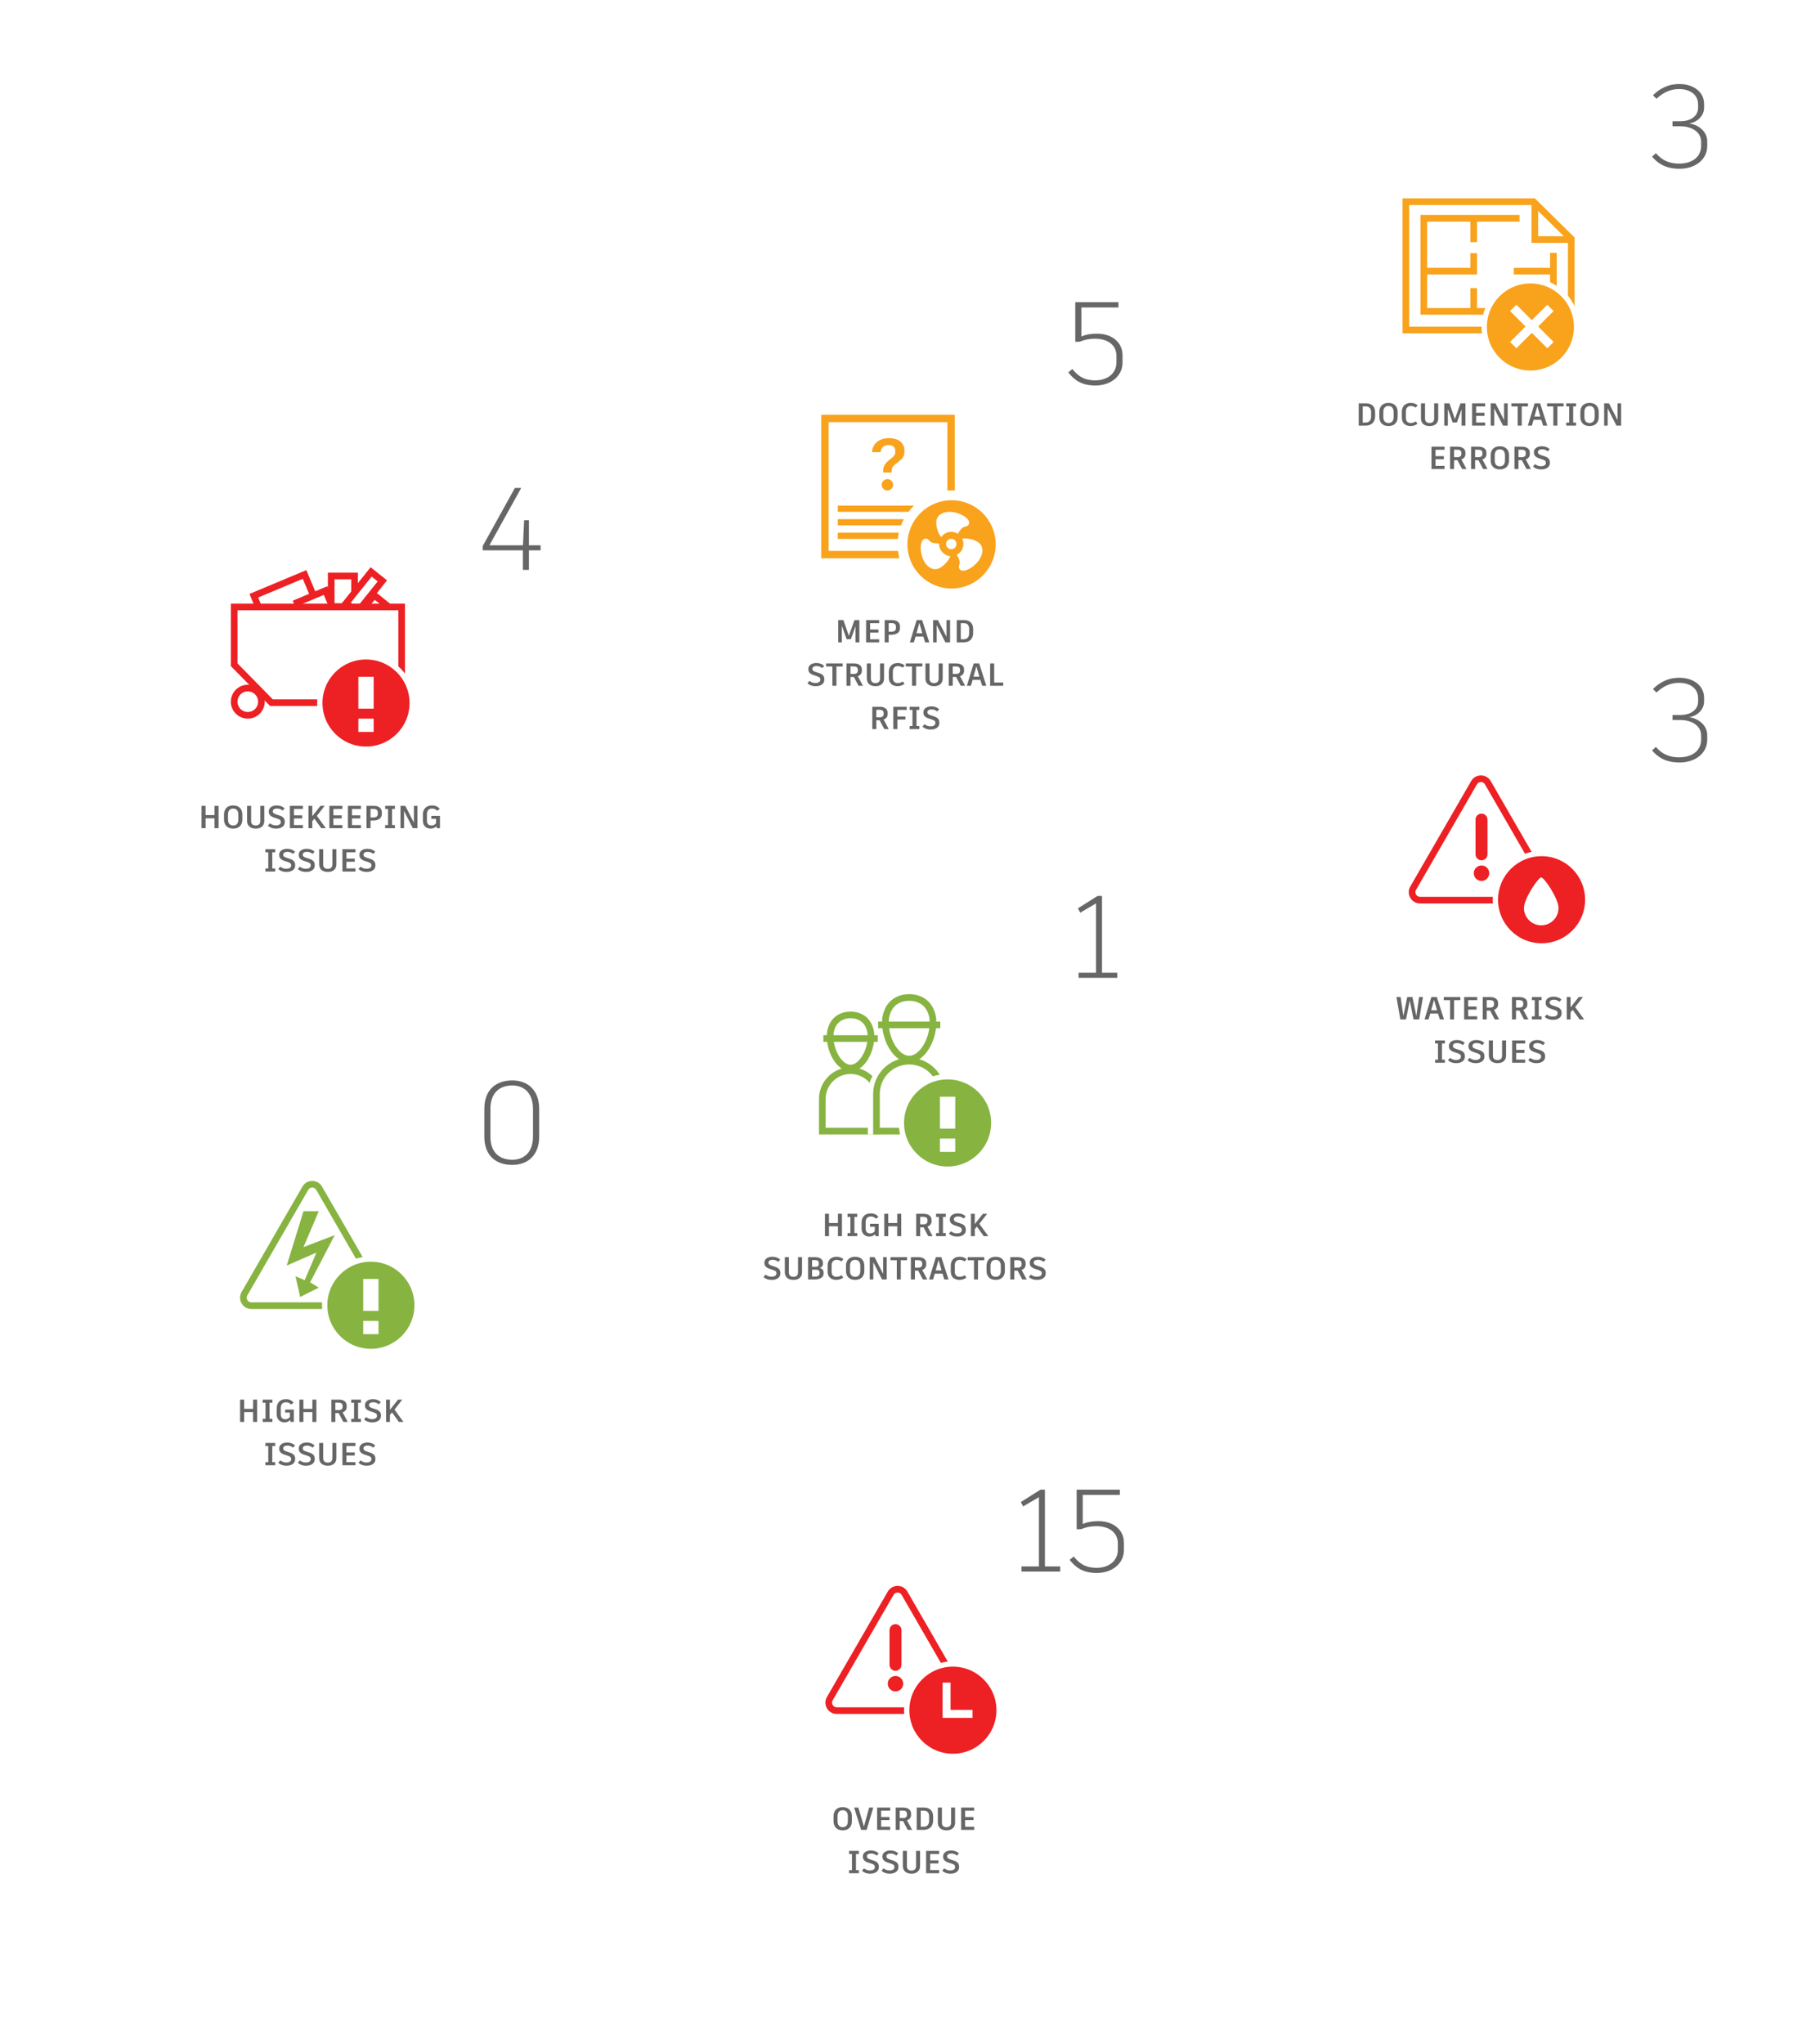 <svg width="585" height="660" viewBox="0 0 585 660" fill="none" xmlns="http://www.w3.org/2000/svg">
<g filter="url(#filter0_d)">
<rect x="17.557" y="335.793" width="171.749" height="171.749" rx="8.587" fill="url(#paint0_linear)"/>
</g>
<path d="M83.051 452.004H81.753V454.982H78.857V452.004H77.559V459.217H78.857V456.033H81.753V459.217H83.051V452.004ZM87.999 453.003V452.004H87.072H84.846V453.003H85.773V458.218H84.846V459.217H85.773H87.999V458.218H87.072V453.003H87.999ZM92.125 455.229V456.198H93.65V457.599C93.331 458.053 92.836 458.352 92.156 458.352C91.187 458.352 90.692 457.754 90.692 456.775V454.735C90.692 453.55 91.239 452.869 92.372 452.869C93.135 452.869 93.588 453.106 93.99 453.601L94.835 453.003C94.299 452.303 93.537 451.87 92.341 451.87C90.486 451.87 89.394 453.024 89.394 454.796V456.806C89.394 458.424 90.486 459.351 91.877 459.351C92.702 459.351 93.331 459.032 93.774 458.599L93.887 459.217H94.907V455.229H92.125ZM102.202 452.004H100.904V454.982H98.008V452.004H96.71V459.217H98.008V456.033H100.904V459.217H102.202V452.004ZM110.909 459.217H112.331L110.672 456.136C111.476 455.827 111.981 455.25 111.981 454.446V453.91C111.981 452.725 110.971 452.004 109.456 452.004H108.323H107.024V459.217H108.323V456.363H109.405L110.909 459.217ZM108.323 452.983H109.405C110.178 452.983 110.672 453.323 110.672 453.972V454.415C110.672 455.044 110.188 455.394 109.415 455.394H108.323V452.983ZM116.6 453.003V452.004H115.672H113.446V453.003H114.374V458.218H113.446V459.217H114.374H116.6V458.218H115.672V453.003H116.6ZM120.303 459.351C121.92 459.351 123.054 458.537 123.054 457.321V457.043C123.054 455.94 122.302 455.415 121.312 455.106L120.354 454.796C119.53 454.539 119.2 454.24 119.2 453.879V453.704C119.2 453.302 119.591 452.859 120.529 452.859C121.251 452.859 121.714 453.024 122.374 453.519L123.013 452.808C122.363 452.21 121.57 451.87 120.478 451.87C118.829 451.87 117.901 452.735 117.901 453.714V453.951C117.901 454.745 118.386 455.384 119.602 455.775L120.663 456.126C121.518 456.404 121.766 456.662 121.766 457.177V457.311C121.766 457.795 121.302 458.321 120.241 458.321C119.262 458.321 118.86 458.043 118.252 457.641L117.603 458.414C118.169 458.939 118.994 459.351 120.303 459.351ZM128.858 459.217H130.332L127.426 455.229L129.951 452.004H128.58L125.953 455.332V452.004H124.716V459.217H125.953V456.961L126.622 456.126L128.858 459.217ZM88.885 467.003V466.004H87.957H85.732V467.003H86.659V472.218H85.732V473.217H86.659H88.885V472.218H87.957V467.003H88.885ZM92.588 473.351C94.206 473.351 95.339 472.537 95.339 471.321V471.043C95.339 469.94 94.587 469.415 93.598 469.106L92.639 468.796C91.815 468.539 91.485 468.24 91.485 467.879V467.704C91.485 467.302 91.877 466.859 92.815 466.859C93.536 466.859 94 467.024 94.659 467.519L95.298 466.808C94.649 466.21 93.855 465.87 92.763 465.87C91.114 465.87 90.187 466.735 90.187 467.714V467.951C90.187 468.745 90.671 469.384 91.887 469.775L92.949 470.126C93.804 470.404 94.051 470.662 94.051 471.177V471.311C94.051 471.795 93.588 472.321 92.526 472.321C91.547 472.321 91.145 472.043 90.537 471.641L89.888 472.414C90.455 472.939 91.279 473.351 92.588 473.351ZM98.908 473.351C100.526 473.351 101.659 472.537 101.659 471.321V471.043C101.659 469.94 100.907 469.415 99.918 469.106L98.959 468.796C98.135 468.539 97.805 468.24 97.805 467.879V467.704C97.805 467.302 98.197 466.859 99.134 466.859C99.856 466.859 100.319 467.024 100.979 467.519L101.618 466.808C100.969 466.21 100.175 465.87 99.083 465.87C97.434 465.87 96.507 466.735 96.507 467.714V467.951C96.507 468.745 96.991 469.384 98.207 469.775L99.268 470.126C100.124 470.404 100.371 470.662 100.371 471.177V471.311C100.371 471.795 99.907 472.321 98.846 472.321C97.867 472.321 97.465 472.043 96.857 471.641L96.208 472.414C96.775 472.939 97.599 473.351 98.908 473.351ZM108.659 466.004H107.361V470.888C107.361 471.764 106.928 472.352 105.877 472.352C104.826 472.352 104.403 471.764 104.403 470.888V466.004H103.094V470.888C103.094 472.29 104.012 473.351 105.877 473.351C107.773 473.351 108.659 472.29 108.659 470.888V466.004ZM114.822 467.003V466.004H111.905H110.607V473.217H110.731H114.822V472.207H111.905V470.054H114.595V469.054H111.905V467.003H114.822ZM118.511 473.351C120.129 473.351 121.263 472.537 121.263 471.321V471.043C121.263 469.94 120.51 469.415 119.521 469.106L118.563 468.796C117.738 468.539 117.409 468.24 117.409 467.879V467.704C117.409 467.302 117.8 466.859 118.738 466.859C119.459 466.859 119.923 467.024 120.583 467.519L121.221 466.808C120.572 466.21 119.779 465.87 118.686 465.87C117.038 465.87 116.11 466.735 116.11 467.714V467.951C116.11 468.745 116.595 469.384 117.81 469.775L118.872 470.126C119.727 470.404 119.975 470.662 119.975 471.177V471.311C119.975 471.795 119.511 472.321 118.449 472.321C117.47 472.321 117.069 472.043 116.461 471.641L115.811 472.414C116.378 472.939 117.202 473.351 118.511 473.351Z" fill="#666666"/>
<path d="M165.48 376.209C170.619 376.209 174.17 372.959 174.17 367.065V358.11C174.17 352.178 170.619 348.928 165.48 348.928C159.963 348.928 156.449 352.178 156.449 358.11V367.065C156.449 372.997 159.963 376.209 165.48 376.209ZM165.48 374.546C161.286 374.546 158.414 372.128 158.414 367.103V358.11C158.414 353.047 161.286 350.553 165.48 350.553C169.296 350.553 172.168 353.009 172.168 358.11V367.103C172.168 372.09 169.296 374.546 165.48 374.546Z" fill="#666666"/>
<path d="M98.627 383.75C99.618 382.033 102.097 382.033 103.089 383.75L122.75 417.805C123.742 419.522 122.502 421.669 120.519 421.669H81.196C79.213 421.669 77.974 419.522 78.965 417.805L98.627 383.75Z" stroke="#87B341" stroke-width="2.147"/>
<circle cx="119.799" cy="421.535" r="14.921" fill="#87B341" stroke="white" stroke-width="1.717"/>
<rect x="117.33" y="413.055" width="4.938" height="10.305" fill="white"/>
<rect x="117.33" y="426.58" width="4.938" height="4.294" fill="white"/>
<path d="M102.975 391.157H98.037L92.617 408.707L102.224 404.521L98.413 413.43L95.461 412.196L96.964 418.851L102.975 415.846L100.184 414.128L108.128 398.885L98.037 402.75L102.975 391.157Z" fill="#87B341"/>
<g filter="url(#filter1_d)">
<rect x="17.557" y="144.044" width="171.749" height="171.749" rx="8.587" fill="url(#paint1_linear)"/>
</g>
<path d="M70.598 260.255H69.299V263.233H66.404V260.255H65.105V267.468H66.404V264.284H69.299V267.468H70.598V260.255ZM75.319 260.121C73.341 260.121 72.362 261.358 72.362 263.058V264.676C72.362 266.355 73.351 267.602 75.319 267.602C77.308 267.602 78.287 266.355 78.287 264.676V263.058C78.287 261.358 77.308 260.121 75.319 260.121ZM75.319 261.121C76.442 261.121 76.978 261.883 76.978 263.048V264.696C76.978 265.83 76.453 266.603 75.319 266.603C74.186 266.603 73.66 265.83 73.66 264.696V263.048C73.66 261.883 74.196 261.121 75.319 261.121ZM85.377 260.255H84.079V265.139C84.079 266.015 83.646 266.603 82.595 266.603C81.544 266.603 81.121 266.015 81.121 265.139V260.255H79.813V265.139C79.813 266.541 80.73 267.602 82.595 267.602C84.491 267.602 85.377 266.541 85.377 265.139V260.255ZM89.232 267.602C90.85 267.602 91.983 266.788 91.983 265.572V265.294C91.983 264.191 91.231 263.666 90.242 263.357L89.283 263.048C88.459 262.79 88.129 262.491 88.129 262.13V261.955C88.129 261.553 88.521 261.11 89.458 261.11C90.18 261.11 90.644 261.275 91.303 261.77L91.942 261.059C91.293 260.461 90.499 260.121 89.407 260.121C87.758 260.121 86.831 260.987 86.831 261.966V262.203C86.831 262.996 87.315 263.635 88.531 264.027L89.592 264.377C90.448 264.655 90.695 264.913 90.695 265.428V265.562C90.695 266.046 90.231 266.572 89.17 266.572C88.191 266.572 87.789 266.294 87.181 265.892L86.532 266.665C87.099 267.19 87.923 267.602 89.232 267.602ZM97.86 261.255V260.255H94.944H93.645V267.468H93.769H97.86V266.459H94.944V264.305H97.633V263.305H94.944V261.255H97.86ZM103.786 267.468H105.259L102.353 263.48L104.878 260.255H103.507L100.88 263.583V260.255H99.643V267.468H100.88V265.212L101.549 264.377L103.786 267.468ZM110.61 261.255V260.255H107.694H106.395V267.468H106.519H110.61V266.459H107.694V264.305H110.383V263.305H107.694V261.255H110.61ZM116.608 261.255V260.255H113.692H112.393V267.468H112.517H116.608V266.459H113.692V264.305H116.381V263.305H113.692V261.255H116.608ZM120.772 260.255H119.689H118.391V267.468H119.689V264.995H120.596C122.245 264.995 123.337 264.233 123.337 262.914V262.316C123.337 260.987 122.328 260.255 120.772 260.255ZM122.039 262.841C122.039 263.666 121.483 264.006 120.555 264.006H119.689V261.244H120.71C121.524 261.244 122.039 261.595 122.039 262.378V262.841ZM127.574 261.255V260.255H126.646H124.42V261.255H125.348V266.469H124.42V267.468H125.348H127.574V266.469H126.646V261.255H127.574ZM133.698 260.255V265.665L130.926 260.255H129.37V267.468H130.514V261.883L133.348 267.468H134.852V260.255H133.698ZM139.337 263.48V264.449H140.862V265.851C140.543 266.304 140.048 266.603 139.368 266.603C138.4 266.603 137.905 266.005 137.905 265.026V262.986C137.905 261.801 138.451 261.121 139.585 261.121C140.347 261.121 140.801 261.358 141.202 261.852L142.047 261.255C141.512 260.554 140.749 260.121 139.554 260.121C137.699 260.121 136.606 261.275 136.606 263.048V265.057C136.606 266.675 137.699 267.602 139.09 267.602C139.914 267.602 140.543 267.283 140.986 266.85L141.099 267.468H142.12V263.48H139.337ZM88.885 275.255V274.255H87.957H85.732V275.255H86.659V280.469H85.732V281.468H86.659H88.885V280.469H87.957V275.255H88.885ZM92.588 281.602C94.206 281.602 95.339 280.788 95.339 279.572V279.294C95.339 278.191 94.587 277.666 93.598 277.357L92.639 277.048C91.815 276.79 91.485 276.491 91.485 276.13V275.955C91.485 275.553 91.877 275.11 92.815 275.11C93.536 275.11 94 275.275 94.659 275.77L95.298 275.059C94.649 274.461 93.855 274.121 92.763 274.121C91.114 274.121 90.187 274.987 90.187 275.966V276.203C90.187 276.996 90.671 277.635 91.887 278.027L92.949 278.377C93.804 278.655 94.051 278.913 94.051 279.428V279.562C94.051 280.046 93.588 280.572 92.526 280.572C91.547 280.572 91.145 280.294 90.537 279.892L89.888 280.665C90.455 281.19 91.279 281.602 92.588 281.602ZM98.908 281.602C100.526 281.602 101.659 280.788 101.659 279.572V279.294C101.659 278.191 100.907 277.666 99.918 277.357L98.959 277.048C98.135 276.79 97.805 276.491 97.805 276.13V275.955C97.805 275.553 98.197 275.11 99.134 275.11C99.856 275.11 100.319 275.275 100.979 275.77L101.618 275.059C100.969 274.461 100.175 274.121 99.083 274.121C97.434 274.121 96.507 274.987 96.507 275.966V276.203C96.507 276.996 96.991 277.635 98.207 278.027L99.268 278.377C100.124 278.655 100.371 278.913 100.371 279.428V279.562C100.371 280.046 99.907 280.572 98.846 280.572C97.867 280.572 97.465 280.294 96.857 279.892L96.208 280.665C96.775 281.19 97.599 281.602 98.908 281.602ZM108.659 274.255H107.361V279.139C107.361 280.015 106.928 280.603 105.877 280.603C104.826 280.603 104.403 280.015 104.403 279.139V274.255H103.094V279.139C103.094 280.541 104.012 281.602 105.877 281.602C107.773 281.602 108.659 280.541 108.659 279.139V274.255ZM114.822 275.255V274.255H111.905H110.607V281.468H110.731H114.822V280.459H111.905V278.305H114.595V277.305H111.905V275.255H114.822ZM118.511 281.602C120.129 281.602 121.263 280.788 121.263 279.572V279.294C121.263 278.191 120.51 277.666 119.521 277.357L118.563 277.048C117.738 276.79 117.409 276.491 117.409 276.13V275.955C117.409 275.553 117.8 275.11 118.738 275.11C119.459 275.11 119.923 275.275 120.583 275.77L121.221 275.059C120.572 274.461 119.779 274.121 118.686 274.121C117.038 274.121 116.11 274.987 116.11 275.966V276.203C116.11 276.996 116.595 277.635 117.81 278.027L118.872 278.377C119.727 278.655 119.975 278.913 119.975 279.428V279.562C119.975 280.046 119.511 280.572 118.449 280.572C117.47 280.572 117.069 280.294 116.461 279.892L115.811 280.665C116.378 281.19 117.202 281.602 118.511 281.602Z" fill="#666666"/>
<path d="M168.893 184.044H170.858V177.734H174.637V176.109H170.858V167.986L169.309 168.023L168.931 176.109H158.087L168.364 157.595H166.324L155.933 176.336V177.734H168.893V184.044Z" fill="#666666"/>
<rect x="106.988" y="186.017" width="7.545" height="9.876" fill="white" stroke="#ED2024" stroke-width="2.147"/>
<rect x="98.385" y="185.529" width="11.345" height="17.775" transform="rotate(67.298 98.385 185.529)" fill="white" stroke="#ED2024" stroke-width="2.147"/>
<rect x="105.171" y="190.721" width="10.609" height="9.989" transform="rotate(67.298 105.171 190.721)" fill="white" stroke="#ED2024" stroke-width="2.147"/>
<rect x="119.891" y="184.698" width="4.641" height="12.914" transform="rotate(38.692 119.891 184.698)" fill="white" stroke="#ED2024" stroke-width="2.147"/>
<rect x="120.866" y="192.212" width="4.641" height="12.914" transform="rotate(38.692 120.866 192.212)" fill="white" stroke="#ED2024" stroke-width="2.147"/>
<path d="M75.644 196.02H129.745V226.934H87.687L75.644 214.687V196.02Z" fill="white" stroke="#ED2024" stroke-width="2.147"/>
<circle cx="118.23" cy="227.042" r="14.921" fill="#ED2024" stroke="white" stroke-width="1.717"/>
<rect x="115.761" y="218.562" width="4.938" height="10.305" fill="white"/>
<rect x="115.761" y="232.087" width="4.938" height="4.294" fill="white"/>
<circle cx="80.045" cy="226.612" r="4.401" stroke="#ED2024" stroke-width="2.147"/>
<g filter="url(#filter2_d)">
<rect x="206.481" y="275.793" width="171.749" height="171.749" rx="8.587" fill="url(#paint2_linear)"/>
</g>
<path d="M271.975 392.004H270.677V394.982H267.781V392.004H266.483V399.217H267.781V396.033H270.677V399.217H271.975V392.004ZM276.923 393.003V392.004H275.996H273.77V393.003H274.697V398.218H273.77V399.217H274.697H276.923V398.218H275.996V393.003H276.923ZM281.049 395.229V396.198H282.574V397.599C282.254 398.053 281.76 398.352 281.079 398.352C280.111 398.352 279.616 397.754 279.616 396.775V394.735C279.616 393.55 280.162 392.869 281.296 392.869C282.058 392.869 282.512 393.106 282.914 393.601L283.759 393.003C283.223 392.303 282.46 391.87 281.265 391.87C279.41 391.87 278.318 393.024 278.318 394.796V396.806C278.318 398.424 279.41 399.351 280.801 399.351C281.626 399.351 282.254 399.032 282.697 398.599L282.811 399.217H283.831V395.229H281.049ZM291.126 392.004H289.827V394.982H286.932V392.004H285.633V399.217H286.932V396.033H289.827V399.217H291.126V392.004ZM299.833 399.217H301.255L299.596 396.136C300.4 395.827 300.905 395.25 300.905 394.446V393.91C300.905 392.725 299.895 392.004 298.38 392.004H297.247H295.948V399.217H297.247V396.363H298.329L299.833 399.217ZM297.247 392.983H298.329C299.101 392.983 299.596 393.323 299.596 393.972V394.415C299.596 395.044 299.112 395.394 298.339 395.394H297.247V392.983ZM305.523 393.003V392.004H304.596H302.37V393.003H303.297V398.218H302.37V399.217H303.297H305.523V398.218H304.596V393.003H305.523ZM309.226 399.351C310.844 399.351 311.978 398.537 311.978 397.321V397.043C311.978 395.94 311.225 395.415 310.236 395.106L309.278 394.796C308.453 394.539 308.124 394.24 308.124 393.879V393.704C308.124 393.302 308.515 392.859 309.453 392.859C310.174 392.859 310.638 393.024 311.298 393.519L311.936 392.808C311.287 392.21 310.494 391.87 309.401 391.87C307.753 391.87 306.825 392.735 306.825 393.714V393.951C306.825 394.745 307.31 395.384 308.526 395.775L309.587 396.126C310.442 396.404 310.69 396.662 310.69 397.177V397.311C310.69 397.795 310.226 398.321 309.164 398.321C308.185 398.321 307.784 398.042 307.176 397.641L306.526 398.413C307.093 398.939 307.918 399.351 309.226 399.351ZM317.782 399.217H319.256L316.35 395.229L318.875 392.004H317.504L314.876 395.332V392.004H313.64V399.217H314.876V396.96L315.546 396.126L317.782 399.217ZM249.329 413.351C250.947 413.351 252.08 412.537 252.08 411.321V411.043C252.08 409.94 251.328 409.415 250.339 409.106L249.38 408.796C248.556 408.539 248.226 408.24 248.226 407.879V407.704C248.226 407.302 248.618 406.859 249.556 406.859C250.277 406.859 250.741 407.024 251.4 407.519L252.039 406.808C251.39 406.21 250.596 405.87 249.504 405.87C247.855 405.87 246.928 406.735 246.928 407.714V407.951C246.928 408.745 247.412 409.384 248.628 409.775L249.69 410.126C250.545 410.404 250.792 410.662 250.792 411.177V411.311C250.792 411.795 250.328 412.321 249.267 412.321C248.288 412.321 247.886 412.042 247.278 411.641L246.629 412.413C247.196 412.939 248.02 413.351 249.329 413.351ZM259.08 406.004H257.782V410.888C257.782 411.764 257.349 412.352 256.298 412.352C255.247 412.352 254.824 411.764 254.824 410.888V406.004H253.516V410.888C253.516 412.29 254.433 413.351 256.298 413.351C258.194 413.351 259.08 412.29 259.08 410.888V406.004ZM264.748 409.477C265.243 409.353 265.81 409.013 265.81 408.25V407.797C265.81 406.653 264.8 406.004 263.254 406.004H262.327H261.028V413.217H262.265H263.244C264.954 413.217 266.036 412.444 266.036 411.352V410.94C266.036 409.961 265.274 409.58 264.748 409.477ZM263.264 406.952C264.027 406.952 264.501 407.24 264.501 407.869V408.25C264.501 408.838 264.089 409.126 263.46 409.126H262.327V406.952H263.264ZM264.738 411.29C264.738 411.939 264.181 412.269 263.264 412.269H262.327V410.043H263.522C264.315 410.043 264.738 410.373 264.738 410.919V411.29ZM270.183 413.351C271.131 413.351 271.904 412.98 272.388 412.599L271.842 411.826C271.43 412.104 270.925 412.352 270.214 412.352C269.163 412.352 268.637 411.754 268.637 410.62V408.673C268.637 407.519 269.224 406.869 270.275 406.869C270.935 406.869 271.378 407.096 271.79 407.395L272.45 406.653C271.893 406.21 271.254 405.87 270.234 405.87C268.431 405.87 267.339 406.983 267.339 408.745V410.641C267.339 412.269 268.369 413.351 270.183 413.351ZM276.233 405.87C274.255 405.87 273.276 407.106 273.276 408.807V410.425C273.276 412.104 274.265 413.351 276.233 413.351C278.222 413.351 279.201 412.104 279.201 410.425V408.807C279.201 407.106 278.222 405.87 276.233 405.87ZM276.233 406.869C277.357 406.869 277.893 407.632 277.893 408.796V410.445C277.893 411.579 277.367 412.352 276.233 412.352C275.1 412.352 274.574 411.579 274.574 410.445V408.796C274.574 407.632 275.11 406.869 276.233 406.869ZM285.282 406.004V411.414L282.51 406.004H280.954V413.217H282.098V407.632L284.931 413.217H286.436V406.004H285.282ZM293.002 406.004H290.983H287.654V407.003H289.684V413.217H290.983V407.003H293.002V406.004ZM298.122 413.217H299.544L297.885 410.136C298.689 409.827 299.194 409.25 299.194 408.446V407.91C299.194 406.725 298.184 406.004 296.669 406.004H295.536H294.237V413.217H295.536V410.363H296.618L298.122 413.217ZM295.536 406.983H296.618C297.391 406.983 297.885 407.323 297.885 407.972V408.415C297.885 409.044 297.401 409.394 296.628 409.394H295.536V406.983ZM305.049 413.217H306.389L304.07 406.004H302.308L300.103 413.217H301.411L301.958 411.321H304.451L305.049 413.217ZM303.184 406.911L304.142 410.28H302.246L303.184 406.911ZM309.963 413.351C310.911 413.351 311.684 412.98 312.169 412.599L311.622 411.826C311.21 412.104 310.705 412.352 309.994 412.352C308.943 412.352 308.418 411.754 308.418 410.62V408.673C308.418 407.519 309.005 406.869 310.056 406.869C310.716 406.869 311.159 407.096 311.571 407.395L312.23 406.653C311.674 406.21 311.035 405.87 310.015 405.87C308.212 405.87 307.119 406.983 307.119 408.745V410.641C307.119 412.269 308.15 413.351 309.963 413.351ZM317.939 406.004H315.92H312.591V407.003H314.621V413.217H315.92V407.003H317.939V406.004ZM321.63 405.87C319.651 405.87 318.672 407.106 318.672 408.807V410.425C318.672 412.104 319.661 413.351 321.63 413.351C323.618 413.351 324.597 412.104 324.597 410.425V408.807C324.597 407.106 323.618 405.87 321.63 405.87ZM321.63 406.869C322.753 406.869 323.289 407.632 323.289 408.796V410.445C323.289 411.579 322.763 412.352 321.63 412.352C320.496 412.352 319.97 411.579 319.97 410.445V408.796C319.97 407.632 320.506 406.869 321.63 406.869ZM330.235 413.217H331.657L329.998 410.136C330.801 409.827 331.306 409.25 331.306 408.446V407.91C331.306 406.725 330.297 406.004 328.782 406.004H327.648H326.35V413.217H327.648V410.363H328.73L330.235 413.217ZM327.648 406.983H328.73C329.503 406.983 329.998 407.323 329.998 407.972V408.415C329.998 409.044 329.513 409.394 328.74 409.394H327.648V406.983ZM335.039 413.351C336.657 413.351 337.79 412.537 337.79 411.321V411.043C337.79 409.94 337.038 409.415 336.049 409.106L335.09 408.796C334.266 408.539 333.936 408.24 333.936 407.879V407.704C333.936 407.302 334.328 406.859 335.266 406.859C335.987 406.859 336.451 407.024 337.11 407.519L337.749 406.808C337.1 406.21 336.306 405.87 335.214 405.87C333.565 405.87 332.638 406.735 332.638 407.714V407.951C332.638 408.745 333.122 409.384 334.338 409.775L335.4 410.126C336.255 410.404 336.502 410.662 336.502 411.177V411.311C336.502 411.795 336.038 412.321 334.977 412.321C333.998 412.321 333.596 412.042 332.988 411.641L332.339 412.413C332.906 412.939 333.73 413.351 335.039 413.351Z" fill="#666666"/>
<path d="M355.976 314.131V289.344H354.541L348.193 293.349L348.949 294.747L354.049 291.762V314.131H348.42V315.793H354.049H360.926V314.131H355.976Z" fill="#666666"/>
<path d="M265.627 354.897C265.627 349.858 269.712 345.773 274.751 345.773C279.79 345.773 283.876 349.858 283.876 354.897V365.291H265.627V354.897Z" stroke="#87B341" stroke-width="2.147"/>
<path d="M281.406 353.268C281.406 347.429 286.14 342.695 291.979 342.695C297.819 342.695 302.553 347.429 302.553 353.268V365.291H281.406V353.268Z" stroke="white" stroke-width="2.147"/>
<path d="M283.124 353.268C283.124 347.429 287.858 342.695 293.697 342.695C299.536 342.695 304.27 347.429 304.27 353.268V365.291H283.124V353.268Z" fill="white" stroke="#87B341" stroke-width="2.147"/>
<circle cx="306.095" cy="362.661" r="14.921" fill="#87B341" stroke="white" stroke-width="1.717"/>
<path d="M268.542 332.157L268.548 332.139L268.554 332.12C269.449 329.277 271.824 327.774 274.751 327.774C277.678 327.774 280.053 329.277 280.948 332.12L280.954 332.139L280.96 332.157C281.204 332.845 281.338 333.586 281.338 334.361C281.338 334.424 281.337 334.487 281.335 334.55L281.334 334.577L281.335 334.604C281.337 334.687 281.338 334.77 281.338 334.854C281.338 337.311 280.542 339.897 279.269 341.848C277.978 343.826 276.349 344.942 274.751 344.942C273.153 344.942 271.525 343.826 270.234 341.848C268.96 339.897 268.164 337.311 268.164 334.854C268.164 334.77 268.165 334.687 268.167 334.604L268.168 334.577L268.167 334.55C268.165 334.487 268.164 334.424 268.164 334.361C268.164 333.586 268.298 332.845 268.542 332.157Z" stroke="#87B341" stroke-width="2.147"/>
<path d="M286.462 327.246L286.468 327.227L286.474 327.209C287.519 323.89 290.297 322.139 293.697 322.139C297.097 322.139 299.875 323.89 300.92 327.209L300.926 327.227L300.932 327.246C301.217 328.047 301.372 328.911 301.372 329.814C301.372 329.887 301.371 329.961 301.369 330.034L301.368 330.061L301.369 330.088C301.371 330.183 301.372 330.28 301.372 330.377C301.372 333.213 300.455 336.196 298.984 338.448C297.496 340.728 295.595 342.051 293.697 342.051C291.799 342.051 289.898 340.728 288.41 338.448C286.939 336.196 286.022 333.213 286.022 330.377C286.022 330.28 286.023 330.183 286.025 330.088L286.026 330.061L286.025 330.034C286.023 329.961 286.022 329.887 286.022 329.814C286.022 328.911 286.177 328.047 286.462 327.246Z" stroke="#87B341" stroke-width="2.147"/>
<path d="M265.963 335.395H283.539" stroke="#87B341" stroke-width="2.147"/>
<rect x="303.626" y="354.181" width="4.938" height="10.305" fill="white"/>
<rect x="303.626" y="367.706" width="4.938" height="4.294" fill="white"/>
<path d="M283.66 330.995H303.734" stroke="#87B341" stroke-width="2.147"/>
<g filter="url(#filter3_d)">
<rect x="206.105" y="467.542" width="171.749" height="171.749" rx="8.587" fill="url(#paint3_linear)"/>
</g>
<path d="M272.215 583.618C270.236 583.618 269.257 584.855 269.257 586.555V588.173C269.257 589.853 270.246 591.1 272.215 591.1C274.204 591.1 275.182 589.853 275.182 588.173V586.555C275.182 584.855 274.204 583.618 272.215 583.618ZM272.215 584.618C273.338 584.618 273.874 585.381 273.874 586.545V588.194C273.874 589.327 273.348 590.1 272.215 590.1C271.081 590.1 270.556 589.327 270.556 588.194V586.545C270.556 585.381 271.091 584.618 272.215 584.618ZM278.174 590.966H279.946L282.09 583.752H280.76L279.07 589.894L277.257 583.752H275.907L278.174 590.966ZM287.55 584.752V583.752H284.634H283.335V590.966H283.459H287.55V589.956H284.634V587.802H287.323V586.803H284.634V584.752H287.55ZM293.218 590.966H294.64L292.981 587.885C293.785 587.576 294.29 586.998 294.29 586.195V585.659C294.29 584.474 293.28 583.752 291.765 583.752H290.631H289.333V590.966H290.631V588.111H291.713L293.218 590.966ZM290.631 584.731H291.713C292.486 584.731 292.981 585.071 292.981 585.721V586.164C292.981 586.792 292.497 587.143 291.724 587.143H290.631V584.731ZM298.486 583.752H297.424H296.126V590.966H297.002H298.228C300.31 590.966 301.423 589.791 301.423 587.916V586.638C301.423 584.907 300.444 583.752 298.486 583.752ZM300.124 587.936C300.124 589.307 299.495 589.966 298.238 589.966H297.424V584.752H298.424C299.568 584.752 300.124 585.432 300.124 586.607V587.936ZM308.518 583.752H307.22V588.637C307.22 589.513 306.787 590.1 305.736 590.1C304.685 590.1 304.262 589.513 304.262 588.637V583.752H302.954V588.637C302.954 590.038 303.871 591.1 305.736 591.1C307.632 591.1 308.518 590.038 308.518 588.637V583.752ZM314.681 584.752V583.752H311.765H310.466V590.966H310.59H314.681V589.956H311.765V587.802H314.454V586.803H311.765V584.752H314.681ZM277.433 598.752V597.752H276.505H274.279V598.752H275.207V603.966H274.279V604.966H275.207H277.433V603.966H276.505V598.752H277.433ZM281.136 605.1C282.754 605.1 283.887 604.286 283.887 603.07V602.792C283.887 601.689 283.135 601.163 282.146 600.854L281.187 600.545C280.363 600.287 280.033 599.989 280.033 599.628V599.453C280.033 599.051 280.425 598.608 281.362 598.608C282.084 598.608 282.548 598.773 283.207 599.267L283.846 598.556C283.197 597.959 282.403 597.618 281.311 597.618C279.662 597.618 278.735 598.484 278.735 599.463V599.7C278.735 600.494 279.219 601.132 280.435 601.524L281.496 601.874C282.352 602.153 282.599 602.41 282.599 602.926V603.059C282.599 603.544 282.135 604.069 281.074 604.069C280.095 604.069 279.693 603.791 279.085 603.389L278.436 604.162C279.003 604.688 279.827 605.1 281.136 605.1ZM287.456 605.1C289.073 605.1 290.207 604.286 290.207 603.07V602.792C290.207 601.689 289.455 601.163 288.465 600.854L287.507 600.545C286.683 600.287 286.353 599.989 286.353 599.628V599.453C286.353 599.051 286.745 598.608 287.682 598.608C288.404 598.608 288.867 598.773 289.527 599.267L290.166 598.556C289.517 597.959 288.723 597.618 287.631 597.618C285.982 597.618 285.055 598.484 285.055 599.463V599.7C285.055 600.494 285.539 601.132 286.755 601.524L287.816 601.874C288.672 602.153 288.919 602.41 288.919 602.926V603.059C288.919 603.544 288.455 604.069 287.394 604.069C286.415 604.069 286.013 603.791 285.405 603.389L284.756 604.162C285.322 604.688 286.147 605.1 287.456 605.1ZM297.207 597.752H295.908V602.637C295.908 603.513 295.476 604.1 294.425 604.1C293.373 604.1 292.951 603.513 292.951 602.637V597.752H291.642V602.637C291.642 604.038 292.559 605.1 294.425 605.1C296.321 605.1 297.207 604.038 297.207 602.637V597.752ZM303.37 598.752V597.752H300.453H299.155V604.966H299.279H303.37V603.956H300.453V601.802H303.143V600.803H300.453V598.752H303.37ZM307.059 605.1C308.677 605.1 309.81 604.286 309.81 603.07V602.792C309.81 601.689 309.058 601.163 308.069 600.854L307.111 600.545C306.286 600.287 305.956 599.989 305.956 599.628V599.453C305.956 599.051 306.348 598.608 307.286 598.608C308.007 598.608 308.471 598.773 309.13 599.267L309.769 598.556C309.12 597.959 308.327 597.618 307.234 597.618C305.585 597.618 304.658 598.484 304.658 599.463V599.7C304.658 600.494 305.142 601.132 306.358 601.524L307.42 601.874C308.275 602.153 308.522 602.41 308.522 602.926V603.059C308.522 603.544 308.059 604.069 306.997 604.069C306.018 604.069 305.616 603.791 305.008 603.389L304.359 604.162C304.926 604.688 305.75 605.1 307.059 605.1Z" fill="#666666"/>
<path d="M337.532 505.879V481.092H336.096L329.749 485.098L330.504 486.496L335.605 483.511V505.879H329.975V507.542H335.605H342.482V505.879H337.532ZM354.818 491.257C352.626 491.257 351.228 491.559 349.755 492.163V482.793H361.733V481.092H347.79V493.864H349.188C350.888 493.184 352.249 492.881 354.213 492.881C358.294 492.881 361.09 494.997 361.09 498.36V500.514C361.09 504.103 358.181 506.333 354.251 506.333C350.473 506.333 348.583 504.821 346.845 502.668L345.523 503.763C347.45 506.181 349.717 507.995 354.289 507.995C359.465 507.995 363.055 504.783 363.055 500.627V498.171C363.055 494.317 359.919 491.257 354.818 491.257Z" fill="#666666"/>
<path d="M287.711 514.532C288.703 512.814 291.182 512.814 292.174 514.532L311.835 548.586C312.827 550.304 311.587 552.45 309.604 552.45H270.281C268.298 552.45 267.058 550.304 268.05 548.586L287.711 514.532Z" stroke="#ED2024" stroke-width="2.147"/>
<path d="M291.2 537.653V526.447C291.2 525.38 290.335 524.514 289.268 524.514C288.201 524.514 287.335 525.38 287.335 526.447V537.653C287.335 538.72 288.201 539.585 289.268 539.585C290.335 539.585 291.2 538.72 291.2 537.653Z" fill="#ED2024"/>
<path d="M286.771 543.757C286.771 545.136 287.888 546.254 289.267 546.254C290.647 546.254 291.764 545.136 291.764 543.757C291.764 542.378 290.647 541.26 289.267 541.26C287.888 541.26 286.771 542.378 286.771 543.757Z" fill="#ED2024"/>
<circle cx="307.81" cy="552.316" r="14.921" fill="#ED2024" stroke="white" stroke-width="1.717"/>
<path d="M305.77 543.407V553.497H314.143" stroke="white" stroke-width="2.576"/>
<g filter="url(#filter4_d)">
<rect x="206.481" y="84.044" width="171.749" height="171.749" rx="8.587" fill="url(#paint4_linear)"/>
</g>
<path d="M276.01 200.255V200.276L274.206 205.346L272.444 200.255H270.765V207.468H271.939V202.069L273.485 206.438H274.856V206.428L276.36 202.203V207.468H277.607V200.255H276.01ZM283.986 201.255V200.255H281.07H279.771V207.468H279.895H283.986V206.459H281.07V204.305H283.759V203.305H281.07V201.255H283.986ZM288.15 200.255H287.068H285.769V207.468H287.068V204.995H287.974C289.623 204.995 290.716 204.233 290.716 202.914V202.316C290.716 200.987 289.706 200.255 288.15 200.255ZM289.417 202.842C289.417 203.666 288.861 204.006 287.933 204.006H287.068V201.244H288.088C288.902 201.244 289.417 201.595 289.417 202.378V202.842ZM298.845 207.468H300.185L297.866 200.255H296.104L293.899 207.468H295.207L295.754 205.572H298.247L298.845 207.468ZM296.98 201.162L297.938 204.532H296.042L296.98 201.162ZM305.746 200.255V205.665L302.974 200.255H301.418V207.468H302.562V201.883L305.395 207.468H306.9V200.255H305.746ZM311.416 200.255H310.354H309.056V207.468H309.932H311.158C313.24 207.468 314.353 206.294 314.353 204.418V203.14C314.353 201.409 313.374 200.255 311.416 200.255ZM313.054 204.439C313.054 205.809 312.426 206.469 311.168 206.469H310.354V201.255H311.354C312.498 201.255 313.054 201.935 313.054 203.109V204.439ZM263.523 221.602C265.141 221.602 266.275 220.788 266.275 219.572V219.294C266.275 218.192 265.523 217.666 264.533 217.357L263.575 217.048C262.751 216.79 262.421 216.491 262.421 216.131V215.955C262.421 215.553 262.812 215.11 263.75 215.11C264.471 215.11 264.935 215.275 265.595 215.77L266.234 215.059C265.584 214.461 264.791 214.121 263.699 214.121C262.05 214.121 261.122 214.987 261.122 215.966V216.203C261.122 216.996 261.607 217.635 262.823 218.027L263.884 218.377C264.739 218.655 264.987 218.913 264.987 219.428V219.562C264.987 220.046 264.523 220.572 263.462 220.572C262.483 220.572 262.081 220.294 261.473 219.892L260.823 220.665C261.39 221.19 262.215 221.602 263.523 221.602ZM272.206 214.255H270.187H266.858V215.255H268.888V221.468H270.187V215.255H272.206V214.255ZM277.326 221.468H278.749L277.089 218.387C277.893 218.078 278.398 217.501 278.398 216.697V216.161C278.398 214.976 277.388 214.255 275.873 214.255H274.74H273.441V221.468H274.74V218.614H275.822L277.326 221.468ZM274.74 215.234H275.822C276.595 215.234 277.089 215.574 277.089 216.223V216.666C277.089 217.295 276.605 217.645 275.832 217.645H274.74V215.234ZM285.572 214.255H284.274V219.14C284.274 220.015 283.841 220.603 282.79 220.603C281.739 220.603 281.316 220.015 281.316 219.14V214.255H280.008V219.14C280.008 220.541 280.925 221.602 282.79 221.602C284.686 221.602 285.572 220.541 285.572 219.14V214.255ZM289.962 221.602C290.91 221.602 291.683 221.231 292.168 220.85L291.622 220.077C291.209 220.356 290.704 220.603 289.993 220.603C288.942 220.603 288.417 220.005 288.417 218.872V216.924C288.417 215.77 289.004 215.121 290.055 215.121C290.715 215.121 291.158 215.347 291.57 215.646L292.23 214.904C291.673 214.461 291.034 214.121 290.014 214.121C288.211 214.121 287.118 215.234 287.118 216.996V218.892C287.118 220.52 288.149 221.602 289.962 221.602ZM297.939 214.255H295.919H292.59V215.255H294.62V221.468H295.919V215.255H297.939V214.255ZM304.512 214.255H303.213V219.14C303.213 220.015 302.78 220.603 301.729 220.603C300.678 220.603 300.256 220.015 300.256 219.14V214.255H298.947V219.14C298.947 220.541 299.864 221.602 301.729 221.602C303.625 221.602 304.512 220.541 304.512 219.14V214.255ZM310.344 221.468H311.767L310.107 218.387C310.911 218.078 311.416 217.501 311.416 216.697V216.161C311.416 214.976 310.406 214.255 308.891 214.255H307.758H306.46V221.468H307.758V218.614H308.84L310.344 221.468ZM307.758 215.234H308.84C309.613 215.234 310.107 215.574 310.107 216.223V216.666C310.107 217.295 309.623 217.645 308.85 217.645H307.758V215.234ZM317.271 221.468H318.611L316.292 214.255H314.53L312.325 221.468H313.634L314.18 219.572H316.674L317.271 221.468ZM315.406 215.162L316.364 218.532H314.468L315.406 215.162ZM321.142 220.417V214.255H319.844V221.468H319.885H324.069V220.417H321.142ZM285.664 235.468H287.086L285.427 232.387C286.231 232.078 286.736 231.501 286.736 230.697V230.161C286.736 228.976 285.726 228.255 284.211 228.255H283.077H281.779V235.468H283.077V232.614H284.159L285.664 235.468ZM283.077 229.234H284.159C284.932 229.234 285.427 229.574 285.427 230.223V230.666C285.427 231.295 284.943 231.645 284.17 231.645H283.077V229.234ZM292.9 229.255V228.255H289.87H288.572V235.468H289.87V232.398H292.467V231.398H289.87V229.255H292.9ZM296.98 229.255V228.255H296.052H293.826V229.255H294.754V234.469H293.826V235.468H294.754H296.98V234.469H296.052V229.255H296.98ZM300.683 235.602C302.3 235.602 303.434 234.788 303.434 233.572V233.294C303.434 232.192 302.682 231.666 301.692 231.357L300.734 231.048C299.91 230.79 299.58 230.491 299.58 230.131V229.955C299.58 229.553 299.971 229.11 300.909 229.11C301.631 229.11 302.094 229.275 302.754 229.77L303.393 229.059C302.743 228.461 301.95 228.121 300.858 228.121C299.209 228.121 298.281 228.987 298.281 229.966V230.203C298.281 230.996 298.766 231.635 299.982 232.027L301.043 232.377C301.898 232.655 302.146 232.913 302.146 233.428V233.562C302.146 234.046 301.682 234.572 300.621 234.572C299.642 234.572 299.24 234.294 298.632 233.892L297.983 234.665C298.549 235.19 299.374 235.602 300.683 235.602Z" fill="#666666"/>
<path d="M354.37 107.759C352.178 107.759 350.78 108.061 349.307 108.666V99.295H361.285V97.595H347.342V110.366H348.74C350.44 109.686 351.801 109.384 353.765 109.384C357.846 109.384 360.642 111.5 360.642 114.863V117.016C360.642 120.606 357.733 122.835 353.803 122.835C350.025 122.835 348.136 121.324 346.397 119.17L345.075 120.266C347.002 122.684 349.269 124.498 353.841 124.498C359.018 124.498 362.607 121.286 362.607 117.13V114.674C362.607 110.82 359.471 107.759 354.37 107.759Z" fill="#666666"/>
<path fill-rule="evenodd" clip-rule="evenodd" d="M265.273 133.948V180.297H290.529C290.324 179.525 290.17 178.732 290.072 177.923H267.648V136.322H306.029V158.423C306.475 158.389 306.926 158.372 307.38 158.372C307.724 158.372 308.065 158.382 308.403 158.401V133.948H265.273ZM295.242 163.291H270.633V165.297H293.468C294.008 164.584 294.601 163.913 295.242 163.291ZM291.958 167.666H270.633V169.672H291.055C291.315 168.981 291.617 168.312 291.958 167.666ZM290.353 172.042H270.633V174.047H290.033C290.101 173.366 290.208 172.697 290.353 172.042Z" fill="#F9A21C"/>
<circle cx="307.38" cy="175.807" r="14.252" fill="#F9A21C"/>
<path d="M287.205 141.491C283.78 141.491 281.799 143.495 281.683 146.034H284.455C284.572 144.706 285.387 143.751 287.065 143.751C288.393 143.751 289.185 144.403 289.185 145.592V146.151C289.185 148.178 285.294 148.644 285.294 151.929V152.605H288.02V152.023C288.02 149.39 292.144 149.227 292.144 146.058V145.359C292.144 143.238 290.42 141.491 287.205 141.491ZM286.646 158.407C287.671 158.407 288.486 157.591 288.486 156.566C288.486 155.564 287.671 154.725 286.646 154.725C285.644 154.725 284.805 155.564 284.805 156.566C284.805 157.591 285.644 158.407 286.646 158.407Z" fill="#F9A21C"/>
<path fill-rule="evenodd" clip-rule="evenodd" d="M309.399 172.38C308.788 171.988 308.061 171.761 307.282 171.761C305.936 171.761 304.748 172.438 304.041 173.471C303.007 172.359 301.78 168.94 302.839 167.105C304.016 165.066 307.737 164.562 311.231 166.579C312.202 167.14 313.538 168.299 312.894 169.416C312.635 169.863 312.306 169.946 311.913 170.044C311.325 170.191 310.593 170.374 309.734 171.862C309.628 172.047 309.515 172.219 309.399 172.38ZM309.086 179.172C310.346 178.519 311.207 177.202 311.207 175.685C311.207 175.077 311.068 174.5 310.821 173.986C312.301 173.647 315.874 174.293 316.934 176.128C318.111 178.167 316.687 181.641 313.193 183.659C312.222 184.219 310.55 184.797 309.905 183.68C309.647 183.233 309.74 182.907 309.851 182.516C310.018 181.934 310.225 181.209 309.366 179.721C309.26 179.536 309.167 179.353 309.086 179.172ZM303.361 175.505C303.359 175.565 303.357 175.625 303.357 175.685C303.357 177.753 304.956 179.447 306.984 179.599C306.538 181.051 304.192 183.823 302.072 183.823C299.719 183.823 297.421 180.853 297.421 176.818C297.421 175.697 297.757 173.96 299.046 173.96C299.563 173.96 299.799 174.204 300.081 174.495C300.502 174.931 301.027 175.473 302.745 175.473C302.958 175.473 303.164 175.484 303.361 175.505Z" fill="white"/>
<circle r="1.683" transform="matrix(-1 8.74228e-08 8.74228e-08 1 307.282 175.685)" fill="white"/>
<g filter="url(#filter5_d)">
<rect x="395.405" y="14.044" width="171.749" height="171.749" rx="8.587" fill="url(#paint5_linear)"/>
</g>
<path d="M441.262 130.255H440.201H438.903V137.468H439.778H441.005C443.086 137.468 444.199 136.294 444.199 134.418V133.14C444.199 131.409 443.22 130.255 441.262 130.255ZM442.901 134.439C442.901 135.809 442.272 136.469 441.015 136.469H440.201V131.254H441.201C442.344 131.254 442.901 131.935 442.901 133.109V134.439ZM448.513 130.121C446.534 130.121 445.555 131.357 445.555 133.058V134.676C445.555 136.355 446.544 137.602 448.513 137.602C450.501 137.602 451.48 136.355 451.48 134.676V133.058C451.48 131.357 450.501 130.121 448.513 130.121ZM448.513 131.12C449.636 131.12 450.172 131.883 450.172 133.048V134.696C450.172 135.83 449.646 136.603 448.513 136.603C447.379 136.603 446.854 135.83 446.854 134.696V133.048C446.854 131.883 447.389 131.12 448.513 131.12ZM455.675 137.602C456.623 137.602 457.396 137.231 457.88 136.85L457.334 136.077C456.922 136.355 456.417 136.603 455.706 136.603C454.655 136.603 454.129 136.005 454.129 134.871V132.924C454.129 131.77 454.717 131.12 455.768 131.12C456.427 131.12 456.87 131.347 457.283 131.646L457.942 130.904C457.386 130.461 456.747 130.121 455.727 130.121C453.923 130.121 452.831 131.234 452.831 132.996V134.892C452.831 136.52 453.861 137.602 455.675 137.602ZM464.579 130.255H463.28V135.139C463.28 136.015 462.847 136.603 461.796 136.603C460.745 136.603 460.323 136.015 460.323 135.139V130.255H459.014V135.139C459.014 136.541 459.931 137.602 461.796 137.602C463.692 137.602 464.579 136.541 464.579 135.139V130.255ZM471.772 130.255V130.275L469.968 135.346L468.206 130.255H466.527V137.468H467.701V132.069L469.247 136.438H470.618V136.428L472.122 132.203V137.468H473.369V130.255H471.772ZM479.748 131.254V130.255H476.832H475.533V137.468H475.657H479.748V136.458H476.832V134.305H479.521V133.305H476.832V131.254H479.748ZM485.859 130.255V135.665L483.087 130.255H481.531V137.468H482.675V131.883L485.509 137.468H487.013V130.255H485.859ZM493.58 130.255H491.56H488.232V131.254H490.262V137.468H491.56V131.254H493.58V130.255ZM498.471 137.468H499.811L497.493 130.255H495.73L493.525 137.468H494.834L495.38 135.572H497.874L498.471 137.468ZM496.606 131.162L497.565 134.531H495.669L496.606 131.162ZM505.092 130.255H503.073H499.744V131.254H501.774V137.468H503.073V131.254H505.092V130.255ZM509.11 131.254V130.255H508.182H505.956V131.254H506.884V136.469H505.956V137.468H506.884H509.11V136.469H508.182V131.254H509.11ZM513.462 130.121C511.483 130.121 510.504 131.357 510.504 133.058V134.676C510.504 136.355 511.494 137.602 513.462 137.602C515.451 137.602 516.43 136.355 516.43 134.676V133.058C516.43 131.357 515.451 130.121 513.462 130.121ZM513.462 131.12C514.585 131.12 515.121 131.883 515.121 133.048V134.696C515.121 135.83 514.595 136.603 513.462 136.603C512.328 136.603 511.803 135.83 511.803 134.696V133.048C511.803 131.883 512.339 131.12 513.462 131.12ZM522.51 130.255V135.665L519.738 130.255H518.182V137.468H519.326V131.883L522.16 137.468H523.664V130.255H522.51ZM466.625 145.254V144.255H463.709H462.411V151.468H462.534H466.625V150.458H463.709V148.305H466.399V147.305H463.709V145.254H466.625ZM472.293 151.468H473.716L472.056 148.387C472.86 148.078 473.365 147.501 473.365 146.697V146.161C473.365 144.976 472.355 144.255 470.84 144.255H469.707H468.408V151.468H469.707V148.614H470.789L472.293 151.468ZM469.707 145.234H470.789C471.562 145.234 472.056 145.574 472.056 146.223V146.666C472.056 147.295 471.572 147.645 470.799 147.645H469.707V145.234ZM479.086 151.468H480.508L478.849 148.387C479.653 148.078 480.158 147.501 480.158 146.697V146.161C480.158 144.976 479.148 144.255 477.633 144.255H476.5H475.201V151.468H476.5V148.614H477.582L479.086 151.468ZM476.5 145.234H477.582C478.355 145.234 478.849 145.574 478.849 146.223V146.666C478.849 147.295 478.365 147.645 477.592 147.645H476.5V145.234ZM484.489 144.121C482.511 144.121 481.532 145.357 481.532 147.058V148.676C481.532 150.355 482.521 151.602 484.489 151.602C486.478 151.602 487.457 150.355 487.457 148.676V147.058C487.457 145.357 486.478 144.121 484.489 144.121ZM484.489 145.12C485.613 145.12 486.148 145.883 486.148 147.048V148.696C486.148 149.83 485.623 150.603 484.489 150.603C483.356 150.603 482.83 149.83 482.83 148.696V147.048C482.83 145.883 483.366 145.12 484.489 145.12ZM493.094 151.468H494.517L492.857 148.387C493.661 148.078 494.166 147.501 494.166 146.697V146.161C494.166 144.976 493.156 144.255 491.641 144.255H490.508H489.21V151.468H490.508V148.614H491.59L493.094 151.468ZM490.508 145.234H491.59C492.363 145.234 492.857 145.574 492.857 146.223V146.666C492.857 147.295 492.373 147.645 491.6 147.645H490.508V145.234ZM497.899 151.602C499.517 151.602 500.65 150.788 500.65 149.572V149.294C500.65 148.191 499.898 147.666 498.909 147.357L497.95 147.048C497.126 146.79 496.796 146.491 496.796 146.13V145.955C496.796 145.553 497.188 145.11 498.125 145.11C498.847 145.11 499.31 145.275 499.97 145.77L500.609 145.059C499.96 144.461 499.166 144.121 498.074 144.121C496.425 144.121 495.498 144.987 495.498 145.965V146.203C495.498 146.996 495.982 147.635 497.198 148.026L498.259 148.377C499.115 148.655 499.362 148.913 499.362 149.428V149.562C499.362 150.046 498.898 150.572 497.837 150.572C496.858 150.572 496.456 150.294 495.848 149.892L495.199 150.665C495.766 151.19 496.59 151.602 497.899 151.602Z" fill="#666666"/>
<path d="M542.564 54.498C547.779 54.498 551.481 51.399 551.481 47.167V45.656C551.481 42.142 548.081 40.064 545.512 39.875C548.119 39.573 550.461 37.532 550.461 34.774V33.565C550.461 29.597 546.91 27.141 542.489 27.141C538.635 27.141 535.99 28.766 533.949 30.769L535.083 31.902C537.01 30.126 539.239 28.766 542.375 28.766C545.738 28.766 548.534 30.391 548.534 33.791V34.736C548.534 37.683 545.889 39.157 542.867 39.157H540.259V40.782H542.867C545.889 40.782 549.517 42.218 549.517 45.883V47.054C549.517 50.832 546.418 52.835 542.451 52.835C538.635 52.835 536.557 51.361 534.894 49.472L533.647 50.606C535.461 52.646 537.803 54.498 542.564 54.498Z" fill="#666666"/>
<path d="M454.136 65.129H495.356L507.563 77.151V106.563H454.136V65.129Z" stroke="#F9A21C" stroke-width="2.147"/>
<path d="M495.785 65.129V77.366H507.564" stroke="#F9A21C" stroke-width="2.147"/>
<path d="M490.847 70.496H459.933V100.552H501.796V81.659" stroke="#F9A21C" stroke-width="2.147"/>
<path d="M476.034 101.411V93.038" stroke="#F9A21C" stroke-width="2.147"/>
<path d="M476.034 78.225V70.71" stroke="#F9A21C" stroke-width="2.147"/>
<path d="M476.034 81.767V87.563H460.362" stroke="#F9A21C" stroke-width="2.147"/>
<path d="M501.23 87.563H488.993" stroke="#F9A21C" stroke-width="2.147"/>
<circle cx="494.36" cy="105.597" r="14.921" fill="#F9A21C" stroke="white" stroke-width="1.717"/>
<path fill-rule="evenodd" clip-rule="evenodd" d="M501.862 100.449L499.824 98.41L494.829 103.405L489.835 98.41L487.796 100.449L492.79 105.444L487.796 110.438L489.835 112.477L494.829 107.482L499.824 112.477L501.862 110.438L496.868 105.444L501.862 100.449Z" fill="white"/>
<g filter="url(#filter6_d)">
<rect x="395.405" y="205.793" width="171.749" height="171.749" rx="8.587" fill="url(#paint6_linear)"/>
</g>
<path d="M458.392 322.004L457.516 328.115L456.249 322.004H454.579L453.332 328.115L452.425 322.004H451.096L452.343 329.217H454.177L455.393 323.148L456.609 329.217H458.433L459.649 322.004H458.392ZM465.106 329.217H466.446L464.127 322.004H462.365L460.16 329.217H461.468L462.014 327.321H464.508L465.106 329.217ZM463.241 322.911L464.199 326.28H462.303L463.241 322.911ZM471.727 322.004H469.707H466.378V323.003H468.409V329.217H469.707V323.003H471.727V322.004ZM477.177 323.003V322.004H474.26H472.962V329.217H473.085H477.177V328.207H474.26V326.054H476.95V325.054H474.26V323.003H477.177ZM482.845 329.217H484.267L482.608 326.136C483.411 325.827 483.916 325.25 483.916 324.446V323.91C483.916 322.725 482.906 322.004 481.392 322.004H480.258H478.96V329.217H480.258V326.363H481.34L482.845 329.217ZM480.258 322.983H481.34C482.113 322.983 482.608 323.323 482.608 323.972V324.415C482.608 325.044 482.123 325.394 481.35 325.394H480.258V322.983ZM492.294 329.217H493.716L492.057 326.136C492.861 325.827 493.366 325.25 493.366 324.446V323.91C493.366 322.725 492.356 322.004 490.841 322.004H489.708H488.409V329.217H489.708V326.363H490.79L492.294 329.217ZM489.708 322.983H490.79C491.562 322.983 492.057 323.323 492.057 323.972V324.415C492.057 325.044 491.573 325.394 490.8 325.394H489.708V322.983ZM497.984 323.003V322.004H497.057H494.831V323.003H495.758V328.218H494.831V329.217H495.758H497.984V328.218H497.057V323.003H497.984ZM501.687 329.351C503.305 329.351 504.439 328.537 504.439 327.321V327.043C504.439 325.94 503.686 325.415 502.697 325.106L501.739 324.796C500.914 324.539 500.585 324.24 500.585 323.879V323.704C500.585 323.302 500.976 322.859 501.914 322.859C502.635 322.859 503.099 323.024 503.759 323.519L504.397 322.808C503.748 322.21 502.955 321.87 501.862 321.87C500.214 321.87 499.286 322.735 499.286 323.714V323.951C499.286 324.745 499.77 325.384 500.986 325.775L502.048 326.126C502.903 326.404 503.151 326.662 503.151 327.177V327.311C503.151 327.795 502.687 328.321 501.625 328.321C500.646 328.321 500.245 328.042 499.637 327.641L498.987 328.413C499.554 328.939 500.378 329.351 501.687 329.351ZM510.243 329.217H511.717L508.811 325.229L511.336 322.004H509.965L507.337 325.332V322.004H506.101V329.217H507.337V326.96L508.007 326.126L510.243 329.217ZM466.732 337.003V336.004H465.805H463.579V337.003H464.507V342.218H463.579V343.217H464.507H466.732V342.218H465.805V337.003H466.732ZM470.435 343.351C472.053 343.351 473.187 342.537 473.187 341.321V341.043C473.187 339.94 472.434 339.415 471.445 339.106L470.487 338.796C469.662 338.539 469.333 338.24 469.333 337.879V337.704C469.333 337.302 469.724 336.859 470.662 336.859C471.383 336.859 471.847 337.024 472.507 337.519L473.145 336.808C472.496 336.21 471.703 335.87 470.61 335.87C468.962 335.87 468.034 336.735 468.034 337.714V337.951C468.034 338.745 468.519 339.384 469.735 339.775L470.796 340.126C471.651 340.404 471.899 340.662 471.899 341.177V341.311C471.899 341.795 471.435 342.321 470.373 342.321C469.395 342.321 468.993 342.042 468.385 341.641L467.735 342.413C468.302 342.939 469.127 343.351 470.435 343.351ZM476.755 343.351C478.373 343.351 479.507 342.537 479.507 341.321V341.043C479.507 339.94 478.754 339.415 477.765 339.106L476.807 338.796C475.982 338.539 475.652 338.24 475.652 337.879V337.704C475.652 337.302 476.044 336.859 476.982 336.859C477.703 336.859 478.167 337.024 478.826 337.519L479.465 336.808C478.816 336.21 478.023 335.87 476.93 335.87C475.282 335.87 474.354 336.735 474.354 337.714V337.951C474.354 338.745 474.838 339.384 476.054 339.775L477.116 340.126C477.971 340.404 478.218 340.662 478.218 341.177V341.311C478.218 341.795 477.755 342.321 476.693 342.321C475.714 342.321 475.312 342.042 474.704 341.641L474.055 342.413C474.622 342.939 475.446 343.351 476.755 343.351ZM486.506 336.004H485.208V340.888C485.208 341.764 484.775 342.352 483.724 342.352C482.673 342.352 482.251 341.764 482.251 340.888V336.004H480.942V340.888C480.942 342.29 481.859 343.351 483.724 343.351C485.62 343.351 486.506 342.29 486.506 340.888V336.004ZM492.669 337.003V336.004H489.753H488.454V343.217H488.578H492.669V342.207H489.753V340.054H492.442V339.054H489.753V337.003H492.669ZM496.359 343.351C497.977 343.351 499.11 342.537 499.11 341.321V341.043C499.11 339.94 498.358 339.415 497.369 339.106L496.41 338.796C495.586 338.539 495.256 338.24 495.256 337.879V337.704C495.256 337.302 495.648 336.859 496.585 336.859C497.307 336.859 497.77 337.024 498.43 337.519L499.069 336.808C498.42 336.21 497.626 335.87 496.534 335.87C494.885 335.87 493.958 336.735 493.958 337.714V337.951C493.958 338.745 494.442 339.384 495.658 339.775L496.719 340.126C497.575 340.404 497.822 340.662 497.822 341.177V341.311C497.822 341.795 497.358 342.321 496.297 342.321C495.318 342.321 494.916 342.042 494.308 341.641L493.659 342.413C494.226 342.939 495.05 343.351 496.359 343.351Z" fill="#666666"/>
<path d="M542.564 246.246C547.779 246.246 551.481 243.148 551.481 238.916V237.405C551.481 233.891 548.081 231.813 545.512 231.624C548.119 231.321 550.461 229.281 550.461 226.523V225.314C550.461 221.346 546.91 218.89 542.489 218.89C538.635 218.89 535.99 220.515 533.949 222.518L535.083 223.651C537.01 221.875 539.239 220.515 542.375 220.515C545.738 220.515 548.534 222.14 548.534 225.54V226.485C548.534 229.432 545.889 230.906 542.867 230.906H540.259V232.531H542.867C545.889 232.531 549.517 233.966 549.517 237.632V238.803C549.517 242.581 546.418 244.584 542.451 244.584C538.635 244.584 536.557 243.11 534.894 241.221L533.647 242.355C535.461 244.395 537.803 246.246 542.564 246.246Z" fill="#666666"/>
<path d="M476.152 252.783C477.144 251.065 479.623 251.065 480.614 252.783L500.276 286.837C501.267 288.555 500.028 290.702 498.045 290.702H458.722C456.739 290.702 455.499 288.555 456.491 286.837L476.152 252.783Z" stroke="#ED2024" stroke-width="2.147"/>
<path d="M480.499 275.905V264.698C480.499 263.631 479.634 262.766 478.567 262.766C477.5 262.766 476.635 263.631 476.635 264.698V275.905C476.635 276.972 477.5 277.837 478.567 277.837C479.634 277.837 480.499 276.972 480.499 275.905Z" fill="#ED2024"/>
<path d="M476.07 282.008C476.07 283.387 477.188 284.505 478.567 284.505C479.946 284.505 481.064 283.387 481.064 282.008C481.064 280.629 479.946 279.511 478.567 279.511C477.188 279.511 476.07 280.629 476.07 282.008Z" fill="#ED2024"/>
<circle cx="497.968" cy="290.568" r="14.921" fill="#ED2024" stroke="white" stroke-width="1.717"/>
<path d="M503.443 293.251C503.443 296.334 500.944 298.833 497.861 298.833C494.778 298.833 492.279 296.334 492.279 293.251C492.279 290.168 496.895 283.376 497.861 283.376C498.827 283.376 503.443 290.168 503.443 293.251Z" fill="white"/>
<defs>
<filter id="filter0_d" x="0.382" y="322.053" width="206.099" height="206.099" filterUnits="userSpaceOnUse" color-interpolation-filters="sRGB">
<feFlood flood-opacity="0" result="BackgroundImageFix"/>
<feColorMatrix in="SourceAlpha" type="matrix" values="0 0 0 0 0 0 0 0 0 0 0 0 0 0 0 0 0 0 127 0"/>
<feOffset dy="3.435"/>
<feGaussianBlur stdDeviation="8.587"/>
<feColorMatrix type="matrix" values="0 0 0 0 0 0 0 0 0 0 0 0 0 0 0 0 0 0 0.12 0"/>
<feBlend mode="normal" in2="BackgroundImageFix" result="effect1_dropShadow"/>
<feBlend mode="normal" in="SourceGraphic" in2="effect1_dropShadow" result="shape"/>
</filter>
<filter id="filter1_d" x="0.382" y="130.304" width="206.099" height="206.099" filterUnits="userSpaceOnUse" color-interpolation-filters="sRGB">
<feFlood flood-opacity="0" result="BackgroundImageFix"/>
<feColorMatrix in="SourceAlpha" type="matrix" values="0 0 0 0 0 0 0 0 0 0 0 0 0 0 0 0 0 0 127 0"/>
<feOffset dy="3.435"/>
<feGaussianBlur stdDeviation="8.587"/>
<feColorMatrix type="matrix" values="0 0 0 0 0 0 0 0 0 0 0 0 0 0 0 0 0 0 0.12 0"/>
<feBlend mode="normal" in2="BackgroundImageFix" result="effect1_dropShadow"/>
<feBlend mode="normal" in="SourceGraphic" in2="effect1_dropShadow" result="shape"/>
</filter>
<filter id="filter2_d" x="189.306" y="262.053" width="206.099" height="206.099" filterUnits="userSpaceOnUse" color-interpolation-filters="sRGB">
<feFlood flood-opacity="0" result="BackgroundImageFix"/>
<feColorMatrix in="SourceAlpha" type="matrix" values="0 0 0 0 0 0 0 0 0 0 0 0 0 0 0 0 0 0 127 0"/>
<feOffset dy="3.435"/>
<feGaussianBlur stdDeviation="8.587"/>
<feColorMatrix type="matrix" values="0 0 0 0 0 0 0 0 0 0 0 0 0 0 0 0 0 0 0.12 0"/>
<feBlend mode="normal" in2="BackgroundImageFix" result="effect1_dropShadow"/>
<feBlend mode="normal" in="SourceGraphic" in2="effect1_dropShadow" result="shape"/>
</filter>
<filter id="filter3_d" x="188.93" y="453.802" width="206.099" height="206.099" filterUnits="userSpaceOnUse" color-interpolation-filters="sRGB">
<feFlood flood-opacity="0" result="BackgroundImageFix"/>
<feColorMatrix in="SourceAlpha" type="matrix" values="0 0 0 0 0 0 0 0 0 0 0 0 0 0 0 0 0 0 127 0"/>
<feOffset dy="3.435"/>
<feGaussianBlur stdDeviation="8.587"/>
<feColorMatrix type="matrix" values="0 0 0 0 0 0 0 0 0 0 0 0 0 0 0 0 0 0 0.12 0"/>
<feBlend mode="normal" in2="BackgroundImageFix" result="effect1_dropShadow"/>
<feBlend mode="normal" in="SourceGraphic" in2="effect1_dropShadow" result="shape"/>
</filter>
<filter id="filter4_d" x="189.306" y="70.304" width="206.099" height="206.099" filterUnits="userSpaceOnUse" color-interpolation-filters="sRGB">
<feFlood flood-opacity="0" result="BackgroundImageFix"/>
<feColorMatrix in="SourceAlpha" type="matrix" values="0 0 0 0 0 0 0 0 0 0 0 0 0 0 0 0 0 0 127 0"/>
<feOffset dy="3.435"/>
<feGaussianBlur stdDeviation="8.587"/>
<feColorMatrix type="matrix" values="0 0 0 0 0 0 0 0 0 0 0 0 0 0 0 0 0 0 0.12 0"/>
<feBlend mode="normal" in2="BackgroundImageFix" result="effect1_dropShadow"/>
<feBlend mode="normal" in="SourceGraphic" in2="effect1_dropShadow" result="shape"/>
</filter>
<filter id="filter5_d" x="378.23" y="0.304" width="206.099" height="206.099" filterUnits="userSpaceOnUse" color-interpolation-filters="sRGB">
<feFlood flood-opacity="0" result="BackgroundImageFix"/>
<feColorMatrix in="SourceAlpha" type="matrix" values="0 0 0 0 0 0 0 0 0 0 0 0 0 0 0 0 0 0 127 0"/>
<feOffset dy="3.435"/>
<feGaussianBlur stdDeviation="8.587"/>
<feColorMatrix type="matrix" values="0 0 0 0 0 0 0 0 0 0 0 0 0 0 0 0 0 0 0.12 0"/>
<feBlend mode="normal" in2="BackgroundImageFix" result="effect1_dropShadow"/>
<feBlend mode="normal" in="SourceGraphic" in2="effect1_dropShadow" result="shape"/>
</filter>
<filter id="filter6_d" x="378.23" y="192.053" width="206.099" height="206.099" filterUnits="userSpaceOnUse" color-interpolation-filters="sRGB">
<feFlood flood-opacity="0" result="BackgroundImageFix"/>
<feColorMatrix in="SourceAlpha" type="matrix" values="0 0 0 0 0 0 0 0 0 0 0 0 0 0 0 0 0 0 127 0"/>
<feOffset dy="3.435"/>
<feGaussianBlur stdDeviation="8.587"/>
<feColorMatrix type="matrix" values="0 0 0 0 0 0 0 0 0 0 0 0 0 0 0 0 0 0 0.12 0"/>
<feBlend mode="normal" in2="BackgroundImageFix" result="effect1_dropShadow"/>
<feBlend mode="normal" in="SourceGraphic" in2="effect1_dropShadow" result="shape"/>
</filter>
<linearGradient id="paint0_linear" x1="103.226" y1="470.721" x2="103.521" y2="507.541" gradientUnits="userSpaceOnUse">
<stop stop-color="white"/>
<stop offset="1" stop-color="white"/>
</linearGradient>
<linearGradient id="paint1_linear" x1="103.226" y1="278.972" x2="103.521" y2="315.792" gradientUnits="userSpaceOnUse">
<stop stop-color="white"/>
<stop offset="1" stop-color="white"/>
</linearGradient>
<linearGradient id="paint2_linear" x1="292.149" y1="410.721" x2="292.445" y2="447.541" gradientUnits="userSpaceOnUse">
<stop stop-color="white"/>
<stop offset="1" stop-color="white"/>
</linearGradient>
<linearGradient id="paint3_linear" x1="291.773" y1="602.47" x2="292.069" y2="639.29" gradientUnits="userSpaceOnUse">
<stop stop-color="white"/>
<stop offset="1" stop-color="white"/>
</linearGradient>
<linearGradient id="paint4_linear" x1="292.149" y1="218.972" x2="292.445" y2="255.792" gradientUnits="userSpaceOnUse">
<stop stop-color="white"/>
<stop offset="1" stop-color="white"/>
</linearGradient>
<linearGradient id="paint5_linear" x1="481.073" y1="148.972" x2="481.369" y2="185.792" gradientUnits="userSpaceOnUse">
<stop stop-color="white"/>
<stop offset="1" stop-color="white"/>
</linearGradient>
<linearGradient id="paint6_linear" x1="481.073" y1="340.721" x2="481.369" y2="377.541" gradientUnits="userSpaceOnUse">
<stop stop-color="white"/>
<stop offset="1" stop-color="white"/>
</linearGradient>
</defs>
</svg>
